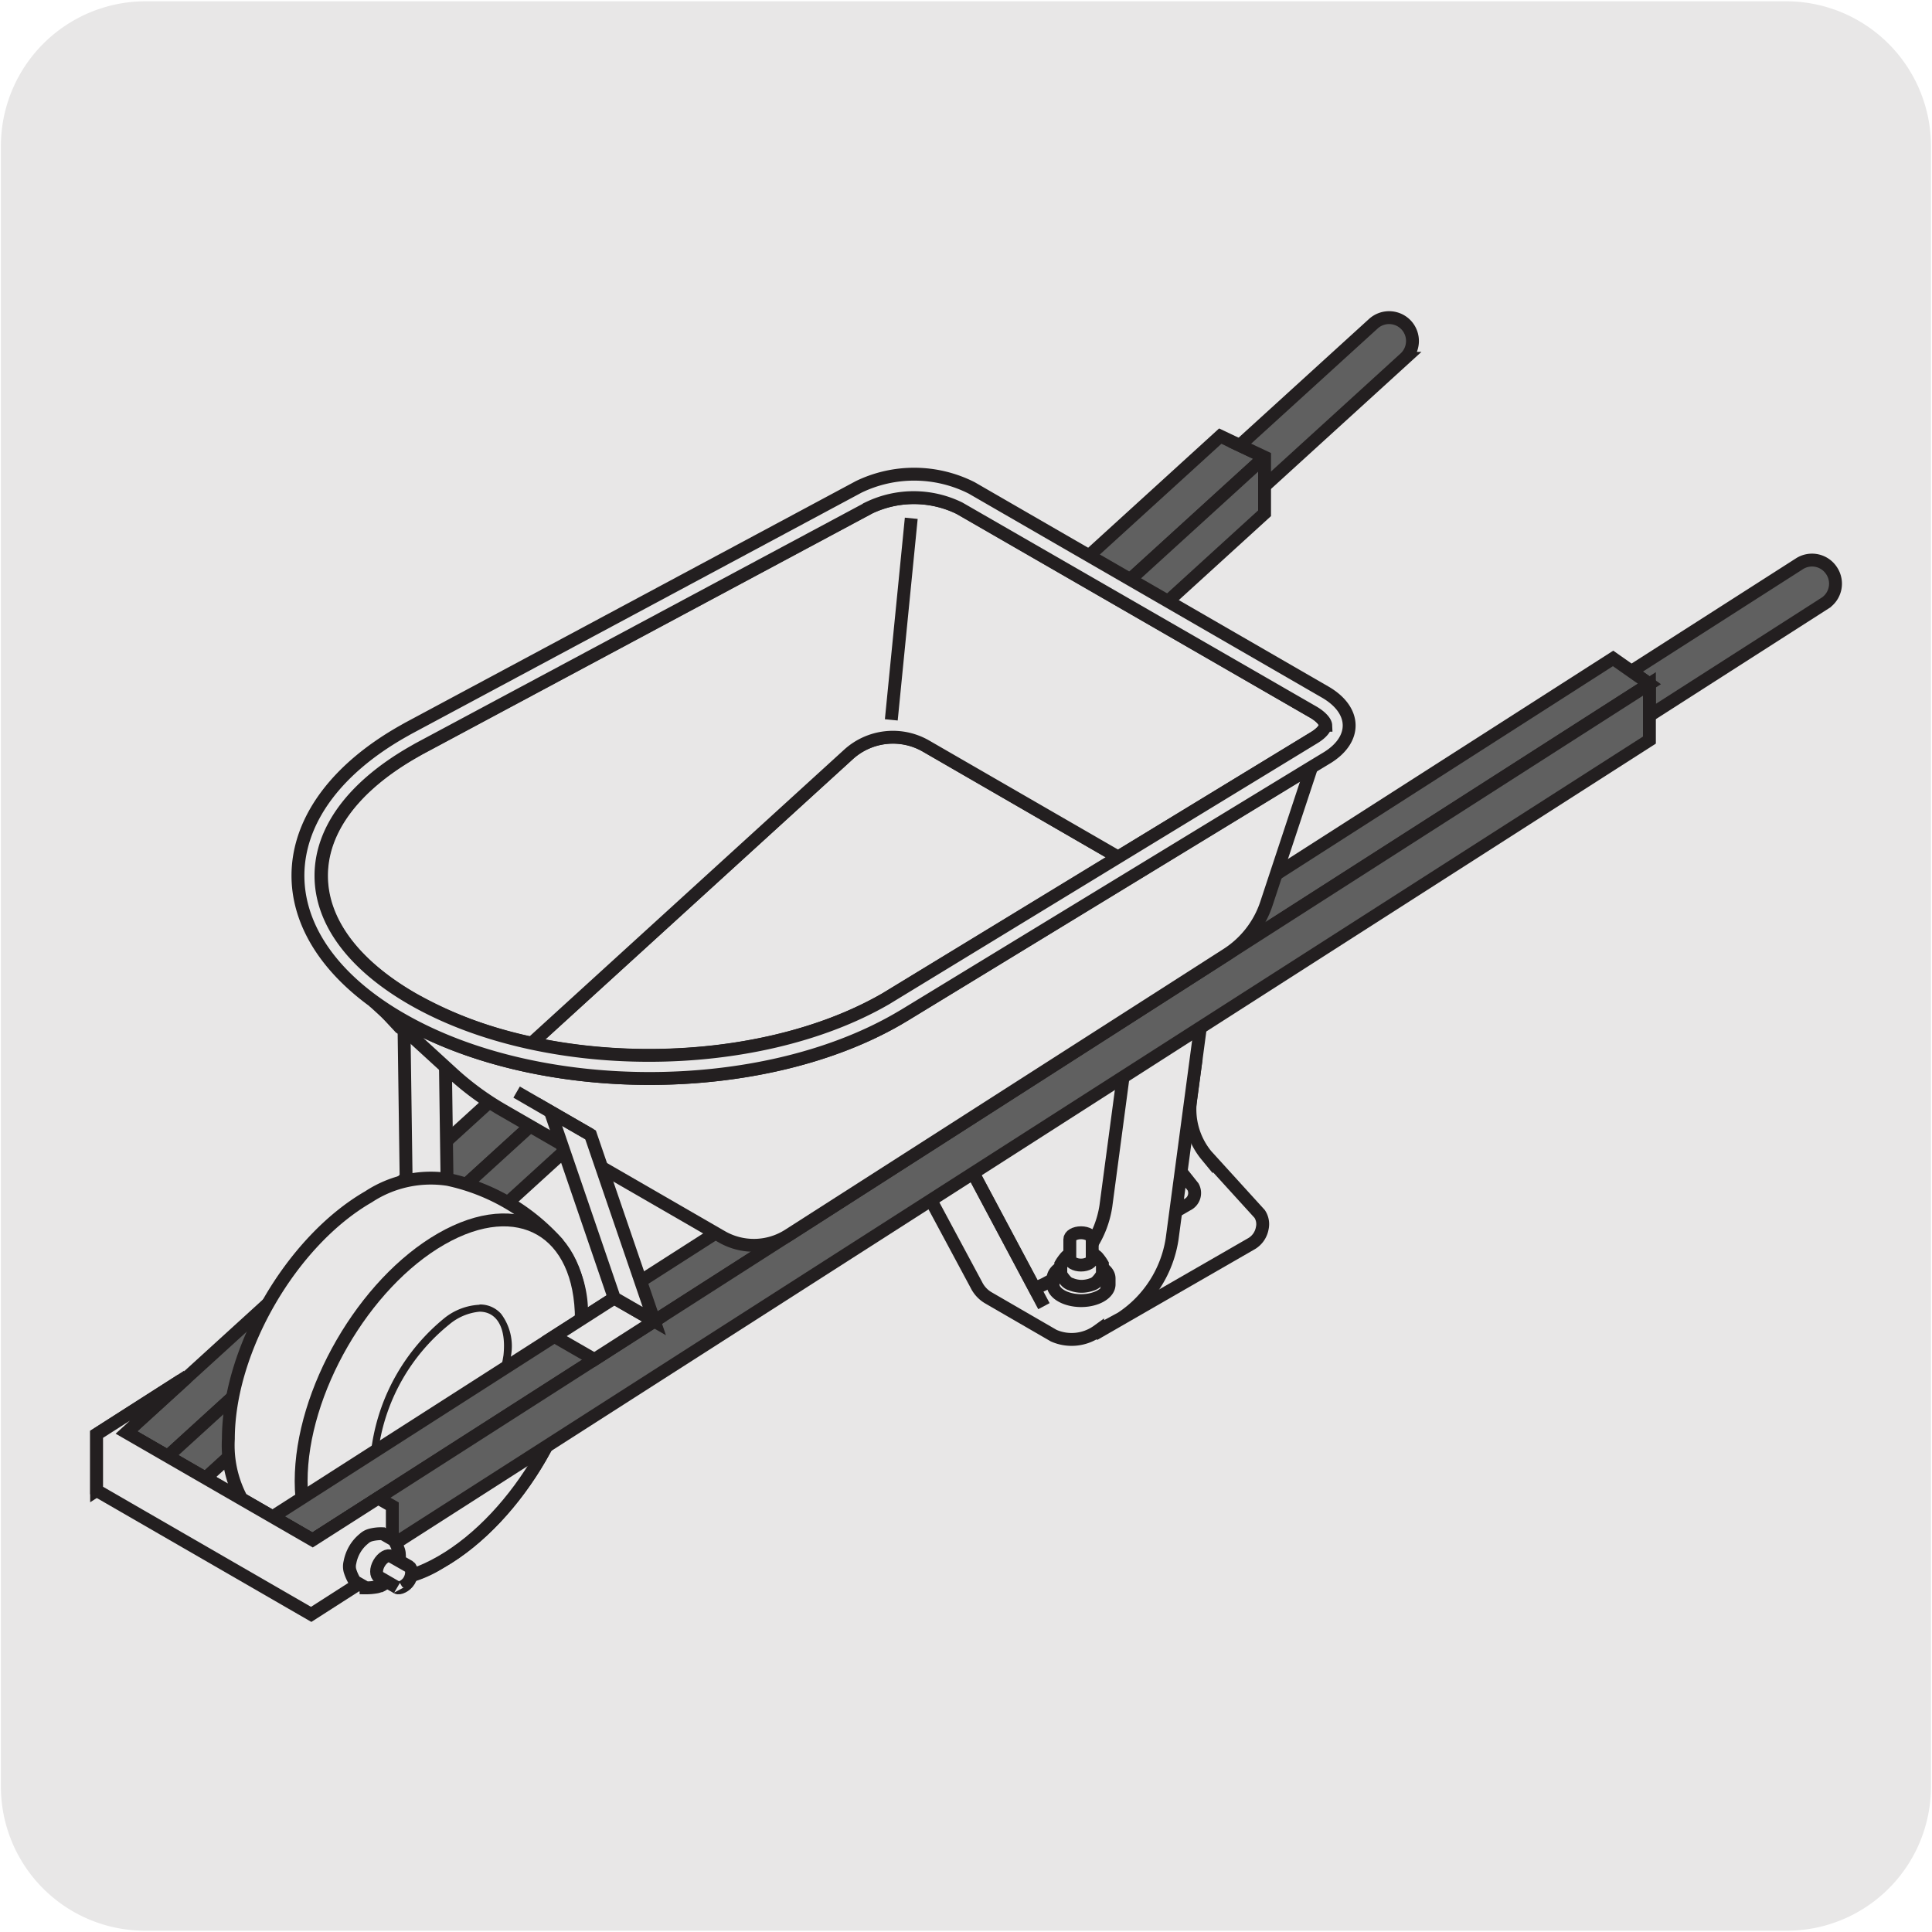 <svg xmlns="http://www.w3.org/2000/svg" xmlns:xlink="http://www.w3.org/1999/xlink" viewBox="0 0 150 150"><defs><style>.cls-1,.cls-4,.cls-8{fill:none;}.cls-2{fill:#e8e7e7;}.cls-3{fill:#606060;}.cls-4,.cls-8{stroke:#231f20;}.cls-4{stroke-miterlimit:10;}.cls-5{fill:#231f20;}.cls-6{clip-path:url(#clip-path);}.cls-7{clip-path:url(#clip-path-2);}.cls-8{stroke-linecap:round;stroke-linejoin:round;}</style><clipPath id="clip-path"><path class="cls-1" d="M-158.68,170.1H-31.36a11.25,11.25,0,0,1,11.28,11.21v127.4a11.19,11.19,0,0,1-11.2,11.19H-158.73a11.19,11.19,0,0,1-11.2-11.19h0V181.34A11.24,11.24,0,0,1-158.68,170.1Z"/></clipPath><clipPath id="clip-path-2"><rect class="cls-1" x="-164.77" y="170.01" width="144.77" height="147.91"/></clipPath></defs><title>11373-01</title><g id="Capa_2" data-name="Capa 2"><path class="cls-2" d="M11.32.1H138.64a11.25,11.25,0,0,1,11.28,11.21v127.4a11.19,11.19,0,0,1-11.2,11.19H11.27A11.19,11.19,0,0,1,.07,138.71h0V11.34A11.24,11.24,0,0,1,11.32.1Z"/></g><g id="Capa_1" data-name="Capa 1"><polygon class="cls-3" points="7.5 111.36 7.5 115.72 13.8 111.69 13.8 107.33 7.5 111.36"/><polygon class="cls-4" points="13.8 111.68 13.8 107.33 7.5 111.36 7.5 115.72 13.8 111.68"/><polygon class="cls-3" points="9.82 111.22 9.82 115.58 14.91 112.32 14.91 107.96 9.82 111.22"/><polygon class="cls-4" points="9.82 111.22 9.82 115.58 14.91 112.32 14.91 107.96 9.82 111.22"/><path class="cls-2" d="M97.8,94.25l-4.13-4.54a5.63,5.63,0,0,1-1.22-4.43l.38-2.81-5.06-2.93-.38,2.82a6.5,6.5,0,0,0,1.34,4.88l3.9,4.91a1,1,0,0,1-.45,1.38l-12.05,7,5.07,2.92,12-6.91A1.75,1.75,0,0,0,98,95.36a1.44,1.44,0,0,0-.22-1.11"/><path class="cls-4" d="M97.8,94.25l-4.13-4.54a5.63,5.63,0,0,1-1.22-4.43l.38-2.81-5.06-2.93-.38,2.82a6.5,6.5,0,0,0,1.34,4.88l3.9,4.91a1,1,0,0,1-.45,1.38l-12.05,7,5.07,2.92,12-6.91A1.75,1.75,0,0,0,98,95.36,1.44,1.44,0,0,0,97.8,94.25Z"/><path class="cls-2" d="M64.67,70.64,80.32,100a4.71,4.71,0,0,0,1-.43L82.41,99a7.8,7.8,0,0,0,3.45-5.36l2-15,1.44-10.66h5.47L91,96.21a9,9,0,0,1-3.94,6.13l-1.84,1a3.45,3.45,0,0,1-3.41.36l-5.06-2.93a2.37,2.37,0,0,1-.94-1L71.64,92l-7-13.1"/><path class="cls-4" d="M64.67,70.64,80.32,100a4.71,4.71,0,0,0,1-.43L82.41,99a7.8,7.8,0,0,0,3.45-5.36l2-15,1.44-10.66h5.47L91,96.21a9,9,0,0,1-3.94,6.13l-1.84,1a3.45,3.45,0,0,1-3.41.36l-5.06-2.93a2.37,2.37,0,0,1-.94-1L71.64,92l-7-13.1"/><path class="cls-2" d="M81.76,99.26a.88.88,0,0,0,0,.16.88.88,0,0,1,0-.16v.47c0,.69,1,1.25,2.18,1.25s2.16-.56,2.17-1.25v-.47c0-.69-1-1.26-2.17-1.26s-2.18.57-2.18,1.26m4.3.25a.28.28,0,0,0,0-.13.28.28,0,0,1,0,.13"/><path class="cls-4" d="M81.76,99.26a.88.88,0,0,0,0,.16.88.88,0,0,1,0-.16v.47c0,.69,1,1.25,2.18,1.25s2.16-.56,2.17-1.25v-.47c0-.69-1-1.26-2.17-1.26S81.76,98.57,81.76,99.26Zm4.3.25a.28.28,0,0,0,0-.13A.28.28,0,0,1,86.06,99.51Z"/><path class="cls-2" d="M82.86,97.5l0,0h0a1.07,1.07,0,0,0-.18.19,3.37,3.37,0,0,0-.32.46v.76a2.44,2.44,0,0,0,.4.55.82.82,0,0,0,.4.25,2.25,2.25,0,0,0,.81.16,2.38,2.38,0,0,0,.81-.15.9.9,0,0,0,.41-.26,2.44,2.44,0,0,0,.4-.55v-.76a3.37,3.37,0,0,0-.32-.46.85.85,0,0,0-.19-.19l0,0a1.13,1.13,0,0,0-.21-.12,2.24,2.24,0,0,0-.86-.16,2.18,2.18,0,0,0-.85.16l-.22.12"/><path class="cls-4" d="M82.86,97.5l0,0h0a1.07,1.07,0,0,0-.18.19,3.37,3.37,0,0,0-.32.46v.76a2.44,2.44,0,0,0,.4.55.82.82,0,0,0,.4.25,2.25,2.25,0,0,0,.81.16,2.38,2.38,0,0,0,.81-.15.9.9,0,0,0,.41-.26,2.44,2.44,0,0,0,.4-.55v-.76a3.37,3.37,0,0,0-.32-.46.85.85,0,0,0-.19-.19l0,0a1.13,1.13,0,0,0-.21-.12,2.24,2.24,0,0,0-.86-.16,2.18,2.18,0,0,0-.85.16Z"/><path class="cls-2" d="M83.06,96.22v1.5c0,.27.39.5.87.5s.87-.23.87-.5v-1.5h0c0-.28-.38-.51-.87-.51s-.87.23-.87.51"/><path class="cls-4" d="M83.06,96.22v1.5c0,.27.39.5.87.5s.87-.23.87-.5v-1.5h0c0-.28-.38-.51-.87-.51S83.06,95.94,83.06,96.22Z"/><path class="cls-2" d="M89.4,79.07a.41.41,0,0,0,.16,0,.41.41,0,0,1-.16,0h.47c.69,0,1.24-1,1.22-2.19s-.59-2.16-1.29-2.16h-.47c-.69,0-1.24,1-1.22,2.19s.6,2.16,1.29,2.16m.19-4.31-.13,0,.13,0"/><path class="cls-4" d="M89.4,79.07a.41.41,0,0,0,.16,0,.41.41,0,0,1-.16,0h.47c.69,0,1.24-1,1.22-2.19s-.59-2.16-1.29-2.16h-.47c-.69,0-1.24,1-1.22,2.19S88.71,79.07,89.4,79.07Zm.19-4.31-.13,0Z"/><path class="cls-2" d="M87.63,78l0,0h0a1.53,1.53,0,0,0,.18.18,3.64,3.64,0,0,0,.48.32h.75a2.48,2.48,0,0,0,.55-.42.87.87,0,0,0,.25-.41,2.31,2.31,0,0,0,0-1.61.87.87,0,0,0-.26-.41,2.5,2.5,0,0,0-.56-.39h-.75a3,3,0,0,0-.46.33.85.85,0,0,0-.19.19h0l0,0a.69.69,0,0,0-.12.22,2.18,2.18,0,0,0-.16.85,2.22,2.22,0,0,0,.19.86.57.57,0,0,0,.12.21"/><path class="cls-4" d="M87.63,78l0,0h0a1.53,1.53,0,0,0,.18.18,3.64,3.64,0,0,0,.48.32h.75a2.48,2.48,0,0,0,.55-.42.87.87,0,0,0,.25-.41,2.31,2.31,0,0,0,0-1.61.87.87,0,0,0-.26-.41,2.5,2.5,0,0,0-.56-.39h-.75a3,3,0,0,0-.46.33.85.85,0,0,0-.19.19h0l0,0a.69.69,0,0,0-.12.22,2.18,2.18,0,0,0-.16.85,2.22,2.22,0,0,0,.19.86A.57.57,0,0,0,87.63,78Z"/><path class="cls-2" d="M86.34,77.81l1.5,0c.28,0,.49-.4.49-.88s-.24-.87-.52-.86l-1.5,0h0c-.28,0-.49.4-.48.88s.23.86.51.86"/><path class="cls-4" d="M64.67,70.64l16.38,30.77m5.29-23.6,1.5,0c.28,0,.49-.4.49-.88s-.24-.87-.52-.86l-1.5,0h0c-.28,0-.49.4-.48.88S86.06,77.81,86.34,77.81Z"/><polygon class="cls-3" points="9.82 111.22 13.02 113.07 98.18 35.49 94.73 33.87 9.82 111.22"/><polygon class="cls-4" points="13.02 113.07 9.82 111.22 94.74 33.86 98.18 35.49 13.02 113.07"/><polygon class="cls-3" points="13.02 117.43 98.18 39.85 98.18 35.49 13.02 113.07 13.02 117.43"/><polygon class="cls-4" points="13.02 117.43 98.18 39.85 98.18 35.49 13.02 113.07 13.02 117.43"/><path class="cls-3" d="M109.19,25.25h0a1.82,1.82,0,0,0-2.56-.12L96.25,34.58l1.93.91v2.25l10.89-9.92a1.82,1.82,0,0,0,.12-2.57"/><path class="cls-4" d="M109.19,25.25h0a1.82,1.82,0,0,0-2.56-.12L96.25,34.58l1.93.91v2.25l10.89-9.92A1.82,1.82,0,0,0,109.19,25.25Z"/><polygon class="cls-2" points="31.53 91.44 27.72 94.92 30.92 96.76 34.73 93.29 31.53 91.44"/><polygon class="cls-4" points="31.53 91.44 27.72 94.92 30.92 96.76 34.73 93.29 31.53 91.44"/><polygon class="cls-2" points="31.53 91.44 31.37 79.94 34.57 81.79 34.73 93.29 31.53 91.44"/><polygon class="cls-4" points="31.53 91.44 31.37 79.94 34.57 81.79 34.73 93.29 31.53 91.44"/><polygon class="cls-2" points="29.34 77.93 31.37 79.94 34.57 81.79 31.09 79.78 29.34 77.93"/><path class="cls-4" d="M24.27,119.56l-3.1-1.8m8.17-39.83,2,2,3.2,1.85-3.48-2Z"/><path class="cls-3" d="M142.21,44.32a1.81,1.81,0,0,0-2.5-.55l-13.05,8.35,1.4,1v2.44l13.6-8.71a1.81,1.81,0,0,0,.55-2.51"/><path class="cls-4" d="M142.21,44.32a1.81,1.81,0,0,0-2.5-.55l-13.05,8.35,1.4,1v2.44l13.6-8.71A1.81,1.81,0,0,0,142.21,44.32Z"/><path class="cls-2" d="M43.21,96.43a15.85,15.85,0,0,0-8.43-4.86,8.8,8.8,0,0,0-6.17,1.35c-6,3.46-10.88,11.88-10.88,18.8a8.83,8.83,0,0,0,1.86,5.94l.05.06a16,16,0,0,0,8.47,4.88h0a8.75,8.75,0,0,0,6.15-1.35c6-3.46,10.88-11.88,10.88-18.8a8.67,8.67,0,0,0-1.93-6Z"/><path class="cls-4" d="M43.21,96.43a15.85,15.85,0,0,0-8.43-4.86,8.8,8.8,0,0,0-6.17,1.35c-6,3.46-10.88,11.88-10.88,18.8a8.83,8.83,0,0,0,1.86,5.94l.05.06a16,16,0,0,0,8.47,4.88h0a8.75,8.75,0,0,0,6.15-1.35c6-3.46,10.88-11.88,10.88-18.8a8.67,8.67,0,0,0-1.93-6Z"/><path class="cls-2" d="M23.38,115c0,6.92,4.88,9.72,10.88,6.26s10.88-11.88,10.88-18.8-4.87-9.72-10.88-6.27S23.38,108.05,23.38,115"/><path class="cls-4" d="M23.38,115c0,6.92,4.88,9.72,10.88,6.26s10.88-11.88,10.88-18.8-4.87-9.72-10.88-6.27S23.38,108.05,23.38,115Z"/><path class="cls-2" d="M31.29,115.85a1.93,1.93,0,0,1-1.47-.63,3.92,3.92,0,0,1-.66-3,15.53,15.53,0,0,1,5.55-9.6,4.57,4.57,0,0,1,2.52-1,1.93,1.93,0,0,1,1.47.63,3.88,3.88,0,0,1,.67,3,15.41,15.41,0,0,1-5.55,9.6,4.6,4.6,0,0,1-2.53,1"/><path class="cls-5" d="M37.23,101.84c1.32,0,2.09,1.21,1.86,3.38a15.14,15.14,0,0,1-5.43,9.41,4.3,4.3,0,0,1-2.37,1c-1.32,0-2.08-1.21-1.86-3.39a15.16,15.16,0,0,1,5.44-9.4,4.27,4.27,0,0,1,2.36-1m0-.54a4.72,4.72,0,0,0-2.68,1,15.77,15.77,0,0,0-5.66,9.79,4.14,4.14,0,0,0,.73,3.26,2.14,2.14,0,0,0,1.67.72A4.72,4.72,0,0,0,34,115.07a15.74,15.74,0,0,0,5.67-9.79A4.18,4.18,0,0,0,38.9,102a2.18,2.18,0,0,0-1.67-.72"/><polyline class="cls-2" points="52.52 101.01 52.53 101.01 52.52 101.01 52.52 101.01"/><polygon class="cls-2" points="59.35 98.74 59.35 98.74 59.36 98.73 59.35 98.74"/><polygon class="cls-2" points="45.69 98.74 45.7 98.74 45.69 98.73 45.69 98.74"/><polygon class="cls-3" points="128.06 53.1 24.27 119.56 21.17 117.76 125.24 51.12 128.06 53.1"/><polygon class="cls-4" points="128.06 53.1 24.27 119.56 21.17 117.76 125.24 51.12 128.06 53.1"/><polygon class="cls-3" points="24.27 119.56 24.27 123.92 128.06 57.46 128.06 53.1 24.27 119.56"/><polygon class="cls-4" points="24.27 123.92 128.06 57.46 128.06 53.1 24.27 119.56 24.27 123.92"/><path class="cls-2" d="M65.88,58.57,41.27,81c9.24,2,20.07.84,27.49-3.44l18.08-11L71.91,57.92a5.13,5.13,0,0,0-6,.65"/><path class="cls-4" d="M65.88,58.57,41.27,81c9.24,2,20.07.84,27.49-3.44l18.08-11L71.91,57.92A5.13,5.13,0,0,0,65.88,58.57Z"/><path class="cls-2" d="M101.84,59.53,98.32,70.17a7.47,7.47,0,0,1-3.06,3.93L61.19,95.92A5,5,0,0,1,56,96L39,86.18a22.25,22.25,0,0,1-3.87-2.84L29,77.73a23.42,23.42,0,0,0,2.15,1.39c10.65,6.15,27.91,6.15,38.56,0l.53-.32Z"/><path class="cls-4" d="M101.84,59.53,98.32,70.17a7.47,7.47,0,0,1-3.06,3.93L61.19,95.92A5,5,0,0,1,56,96L39,86.18a22.25,22.25,0,0,1-3.87-2.84L29,77.73a23.42,23.42,0,0,0,2.15,1.39c10.65,6.15,27.91,6.15,38.56,0l.53-.32Z"/><path class="cls-2" d="M102,55.31,74.53,39.46a8.07,8.07,0,0,0-7-.05l-35,18.74-.49.28c-4.57,2.64-7.08,6-7.08,9.56s2.51,6.92,7.08,9.56A32,32,0,0,0,41.27,81L65.88,58.57a5.13,5.13,0,0,1,6-.65l14.93,8.62,15.24-9.28c.59-.36.85-.74.85-.95s-.3-.63-.94-1"/><path class="cls-4" d="M69.2,55.89l1.55-15.65M102,55.31,74.53,39.46a8.07,8.07,0,0,0-7-.05l-35,18.74-.49.28c-4.57,2.64-7.08,6-7.08,9.56s2.51,6.92,7.08,9.56A32,32,0,0,0,41.27,81L65.88,58.57a5.13,5.13,0,0,1,6-.65l14.93,8.62,15.24-9.28c.59-.36.85-.74.85-.95S102.63,55.68,102,55.31Z"/><polygon class="cls-2" points="47.69 100.78 43.04 103.76 46.15 105.55 50.8 102.57 47.69 100.78"/><polygon class="cls-4" points="47.69 100.78 43.04 103.76 46.15 105.55 50.8 102.57 47.69 100.78"/><polygon class="cls-2" points="47.69 100.78 42.74 86.32 45.85 88.11 50.8 102.57 47.69 100.78"/><polygon class="cls-4" points="47.69 100.78 42.74 86.32 45.85 88.11 50.8 102.57 47.69 100.78"/><polygon class="cls-2" points="40.11 84.79 42.74 86.31 45.85 88.11 43.22 86.59 40.11 84.79"/><polygon class="cls-4" points="40.11 84.79 42.74 86.31 45.85 88.11 43.22 86.59 40.11 84.79"/><path class="cls-2" d="M102.9,53.74,75.44,37.88a9.9,9.9,0,0,0-8.77-.08l-35,18.76-.53.3C21.23,62.56,20.52,71.55,29,77.73a23.42,23.42,0,0,0,2.15,1.39c10.65,6.15,27.91,6.15,38.56,0l.53-.31,31.64-19.28,1.19-.72c2.33-1.43,2.28-3.67-.13-5.07m0,2.57c0,.21-.26.59-.85.95L68.76,77.55C58.63,83.4,42.15,83.4,32,77.55c-4.57-2.64-7.08-6-7.08-9.56s2.51-6.92,7.08-9.56l.49-.28,35-18.74a8.07,8.07,0,0,1,7,.05L102,55.31c.64.38.93.77.94,1"/><path class="cls-4" d="M102.9,53.74,75.44,37.88a9.9,9.9,0,0,0-8.77-.08l-35,18.76-.53.3C21.23,62.56,20.52,71.55,29,77.73a23.42,23.42,0,0,0,2.15,1.39c10.65,6.15,27.91,6.15,38.56,0l.53-.31,31.64-19.28,1.19-.72C105.36,57.38,105.31,55.14,102.9,53.74Zm0,2.57c0,.21-.26.59-.85.95L68.76,77.55C58.63,83.4,42.15,83.4,32,77.55c-4.57-2.64-7.08-6-7.08-9.56s2.51-6.92,7.08-9.56l.49-.28,35-18.74a8.07,8.07,0,0,1,7,.05L102,55.31C102.63,55.69,102.92,56.08,102.93,56.31Z"/><polygon class="cls-3" points="24.27 119.56 24.27 123.92 29.36 120.66 29.36 116.31 24.27 119.56"/><polygon class="cls-4" points="24.27 119.56 24.27 123.92 29.36 120.67 29.36 116.31 24.27 119.56"/><polygon class="cls-3" points="9.82 115.58 24.27 123.92 24.27 119.56 9.82 111.22 9.82 115.58"/><polygon class="cls-4" points="9.82 115.58 9.82 111.22 24.27 119.56 24.27 123.92 9.82 115.58"/><polygon class="cls-2" points="7.5 111.36 7.5 115.72 24.15 125.34 30.46 121.3 30.46 116.94 29.36 116.31 24.27 119.56 9.82 111.22 13.98 107.43 13.8 107.33 7.5 111.36"/><polygon class="cls-4" points="29.36 116.31 24.27 119.56 9.82 111.22 13.98 107.43 13.81 107.33 7.5 111.36 7.5 115.72 24.16 125.34 30.46 121.3 30.46 116.94 29.36 116.31"/><path class="cls-2" d="M31,120.65a.43.43,0,0,0,0-.05h0a1.13,1.13,0,0,0-.09-.34,3.19,3.19,0,0,0-.32-.68l-.87-.5a3.19,3.19,0,0,0-.91.09,1.23,1.23,0,0,0-.56.3,3,3,0,0,0-.71.83,3.12,3.12,0,0,0-.37,1,1.28,1.28,0,0,0,0,.64,3.6,3.6,0,0,0,.38.84l.87.5a4.38,4.38,0,0,0,.75-.06,1,1,0,0,0,.33-.1h0l.06,0a1.14,1.14,0,0,0,.27-.17A2.92,2.92,0,0,0,31,121a1.19,1.19,0,0,0,0-.33"/><path class="cls-4" d="M31,120.65a.43.43,0,0,0,0-.05h0a1.13,1.13,0,0,0-.09-.34,3.19,3.19,0,0,0-.32-.68l-.87-.5a3.19,3.19,0,0,0-.91.09,1.23,1.23,0,0,0-.56.3,3,3,0,0,0-.71.83,3.12,3.12,0,0,0-.37,1,1.28,1.28,0,0,0,0,.64,3.6,3.6,0,0,0,.38.84l.87.5a4.38,4.38,0,0,0,.75-.06,1,1,0,0,0,.33-.1h0l.06,0a1.14,1.14,0,0,0,.27-.17A2.92,2.92,0,0,0,31,121,1.19,1.19,0,0,0,31,120.65Z"/><path class="cls-2" d="M31.77,121.63l-1.4-.8c-.26-.15-.68.09-.94.54s-.25.93,0,1.08l1.4.81c-.15-.09-.15-.1,0,0s.68-.1.94-.54.26-.94,0-1.09"/><path class="cls-4" d="M31.77,121.63l-1.4-.8c-.26-.15-.68.09-.94.54s-.25.93,0,1.08l1.4.81c-.15-.09-.15-.1,0,0s.68-.1.94-.54S32,121.78,31.77,121.63Z"/><g class="cls-6"><g class="cls-7"><path class="cls-2" d="M-93.47,301.14l86-57.36c17.39-12,24.38-14.63,28-24.47l.18-.66C25.14,202.49,36.16,199.44,56,186.4L168.51,114s13.49-6.8,27.91-35.41c0,0,53.4-91.22,63.64-100.26,6.85-6,17.37-13.21,23.92-17.58l2.29-1.65a5.23,5.23,0,0,0,1.91-4.32,8.74,8.74,0,0,0-8.59-8.34,8.06,8.06,0,0,0-4.29,1.24l-.66.47c-3.4,2.36-19.71,13.71-28.79,21.77C235.63-21,182.4,71.2,182.4,71.2c-6.22,10.53-12.37,22.93-25.29,30.63L41,176.14c-21,14.11-30.47,16-34.18,33.7l-.18.66c-2.28,7.31-5.17,6.19-28.55,22l-83.69,57.89-2,1.52A24,24,0,0,1-122.73,297c-11.81,0-21.38-7.75-21.38-17.32,0-4.73,2.3-8.86,6.14-12.15l2.48-2.42,64.89-62.29c15-14.9,21.44-18.68,23.31-29l.07-.69c1.53-16.68,11.84-21.62,29.06-37.93l98.09-91S92,35.16,101.19,4.46c0,0,36.56-99.17,45.07-109.87,5.67-7.14,14.77-16.06,20.45-21.5l2-2a5.21,5.21,0,0,0,1.13-4.59,8.74,8.74,0,0,0-9.92-6.7,8.08,8.08,0,0,0-4,2l-.56.57c-2.93,2.93-17,17-24.52,26.49C122.32-100.48,86.08-.39,86.08-.39,81.81,11.07,77.93,24.36,66.57,34.2L-34.72,127.74c-18.18,17.58-27.19,21.09-27.72,39.17l-.07.69c-1,7.59-4,7-24.23,26.7l-64,63.54-1.84,1.83a27.78,27.78,0,0,0-8.75,19.8c-.09,17.43,17.27,31.66,38.77,31.78A43.88,43.88,0,0,0-95,302.15Z"/><path class="cls-8" d="M-93.47,301.14l86-57.36c17.39-12,24.38-14.63,28-24.47l.18-.66C25.14,202.49,36.16,199.44,56,186.4L168.51,114s13.49-6.8,27.91-35.41c0,0,53.4-91.22,63.64-100.26,6.85-6,17.37-13.21,23.92-17.58l2.29-1.65a5.23,5.23,0,0,0,1.91-4.32,8.74,8.74,0,0,0-8.59-8.34,8.06,8.06,0,0,0-4.29,1.24l-.66.47c-3.4,2.36-19.71,13.71-28.79,21.77C235.63-21,182.4,71.2,182.4,71.2c-6.22,10.53-12.37,22.93-25.29,30.63L41,176.14c-21,14.11-30.47,16-34.18,33.7l-.18.66c-2.28,7.31-5.17,6.19-28.55,22l-83.69,57.89-2,1.52A24,24,0,0,1-122.73,297c-11.81,0-21.38-7.75-21.38-17.32,0-4.73,2.3-8.86,6.14-12.15l2.48-2.42,64.89-62.29c15-14.9,21.44-18.68,23.31-29l.07-.69c1.53-16.68,11.84-21.62,29.06-37.93l98.09-91S92,35.16,101.19,4.46c0,0,36.56-99.17,45.07-109.87,5.67-7.14,14.77-16.06,20.45-21.5l2-2a5.21,5.21,0,0,0,1.13-4.59,8.74,8.74,0,0,0-9.92-6.7,8.08,8.08,0,0,0-4,2l-.56.57c-2.93,2.93-17,17-24.52,26.49C122.32-100.48,86.08-.39,86.08-.39,81.81,11.07,77.93,24.36,66.57,34.2L-34.72,127.74c-18.18,17.58-27.19,21.09-27.72,39.17l-.07.69c-1,7.59-4,7-24.23,26.7l-64,63.54-1.84,1.83a27.78,27.78,0,0,0-8.75,19.8c-.09,17.43,17.27,31.66,38.77,31.78A43.88,43.88,0,0,0-95,302.15Z"/></g><g class="cls-7"><path class="cls-2" d="M188.08,61.74l-13.56,41a28.71,28.71,0,0,1-11.77,15.14l-131.23,84a19.06,19.06,0,0,1-19.84.45l-65.66-38A85.55,85.55,0,0,1-68.9,153.45l-23.69-21.63a92.4,92.4,0,0,0,8.28,5.37c41,23.68,107.49,23.67,148.5,0,.69-.4,1.38-.81,2-1.22Z"/><path class="cls-8" d="M188.08,61.74l-13.56,41a28.71,28.71,0,0,1-11.77,15.14l-131.23,84a19.06,19.06,0,0,1-19.84.45l-65.66-38A85.55,85.55,0,0,1-68.9,153.45l-23.69-21.63a92.4,92.4,0,0,0,8.28,5.37c41,23.68,107.49,23.67,148.5,0,.69-.4,1.38-.81,2-1.22Z"/></g></g></g></svg>